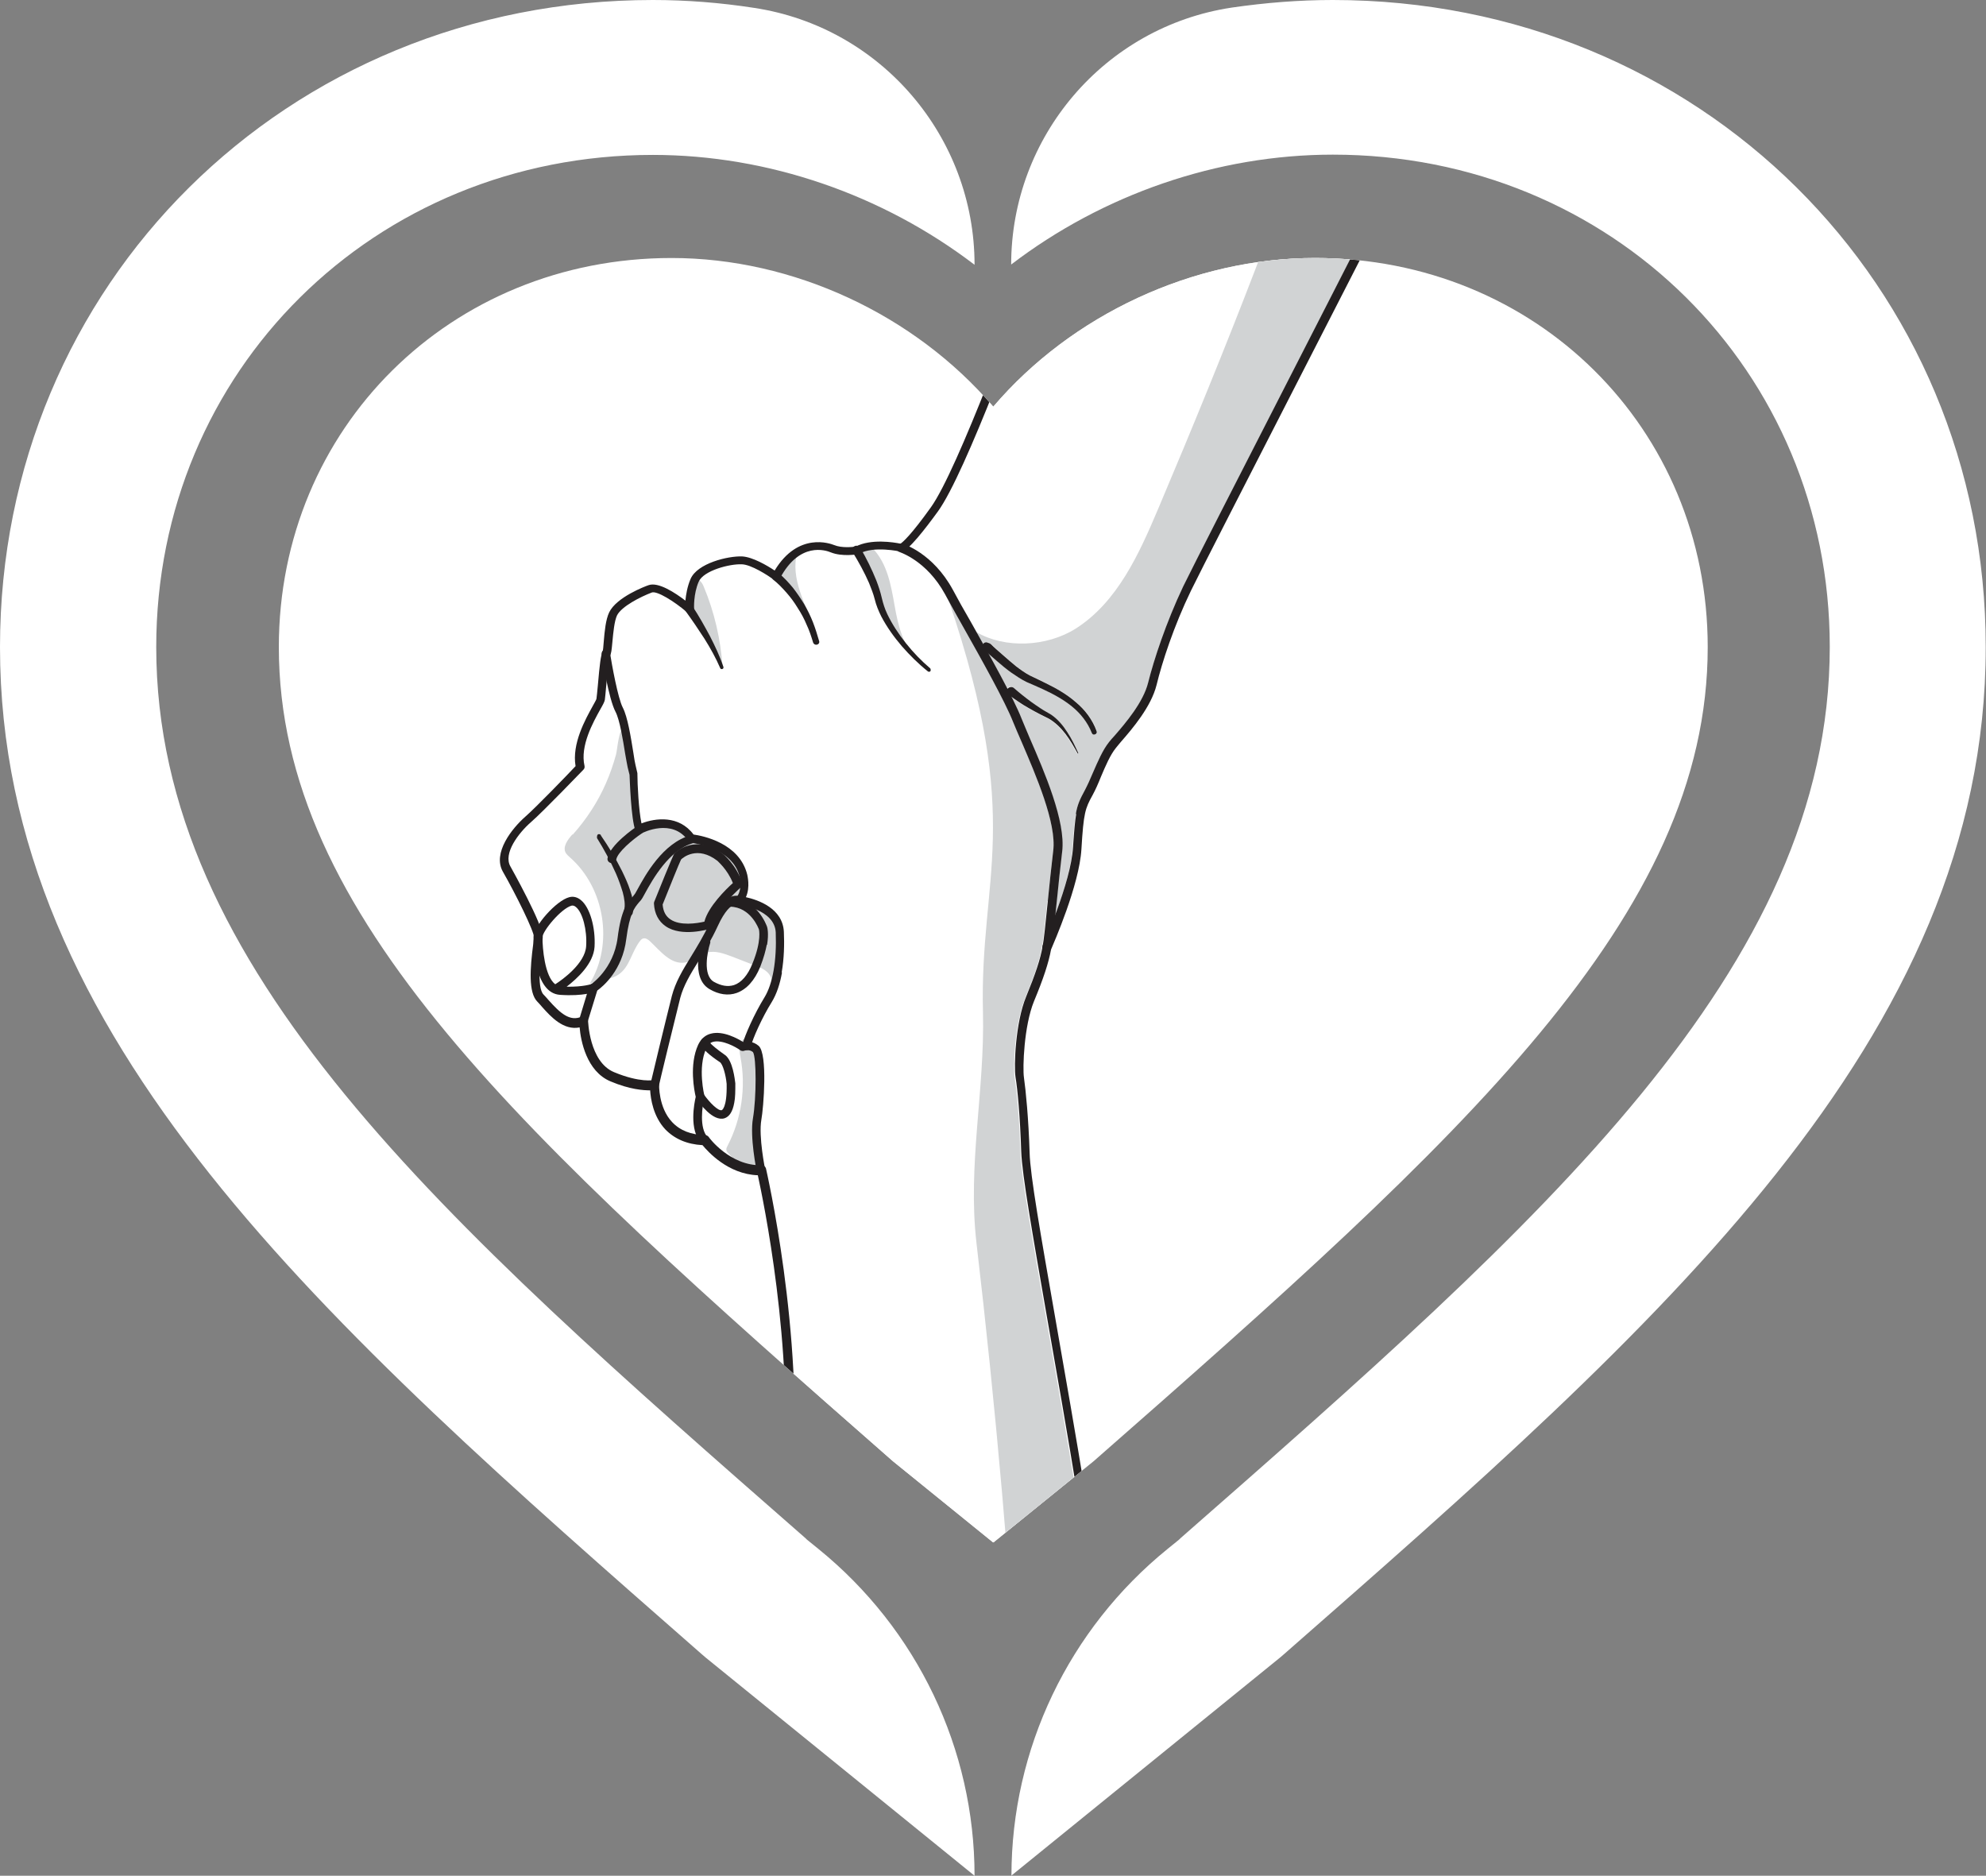 <?xml version="1.0" encoding="UTF-8"?>
<svg id="Layer_2" data-name="Layer 2" xmlns="http://www.w3.org/2000/svg" xmlns:xlink="http://www.w3.org/1999/xlink" viewBox="0 0 73.22 69.14">
  <rect x="0" y="0" width="73.22" height="69.14" fill="#808080" stroke="none"/>
  <defs>
    <style>
      .cls-1 {
        fill: none;
      }

      .cls-2 {
        clip-path: url(#clippath);
      }

      .cls-3 {
        fill: #fff;
      }

      .cls-4 {
        fill: #d1d3d4;
      }

      .cls-5 {
        fill: #231f20;
      }
    </style>
    <clipPath id="clippath">
      <path class="cls-1" d="m36.61,56.85l-3.69-2.99c-13.69-12-22.64-20.09-22.64-30.01,0-8.07,6.33-14.34,14.48-14.34,4.49,0,8.96,2.09,11.86,5.48,2.89-3.39,7.37-5.48,11.86-5.48,8.15,0,14.48,6.27,14.48,14.34,0,9.92-8.95,18.01-22.64,30.01l-3.69,2.99Z"/>
    </clipPath>
  </defs>
  <g id="Layer_1-2" data-name="Layer 1">
    <g>
      <path class="cls-3" d="m36.61,56.85l-3.69-2.99c-13.69-12-22.64-20.09-22.64-30.01,0-8.07,6.33-14.34,14.48-14.34,4.49,0,8.96,2.09,11.86,5.48,2.89-3.39,7.37-5.48,11.86-5.48,8.15,0,14.48,6.27,14.48,14.34,0,9.92-8.95,18.01-22.64,30.01l-3.69,2.99Z"/>
      <path class="cls-3" d="m35.93,69.14c0-4.67-2.11-9.09-5.76-12.05l-.42-.34-.05-.05C16.32,44.99,5.76,35.73,5.76,23.85,5.76,13.67,13.8,5.71,24.07,5.71c4.26,0,8.48,1.47,11.86,4.05h0c0-4.7-3.43-8.76-8.13-9.47C26.57.1,25.32,0,24.07,0,10.57,0,0,10.48,0,23.85c0,14.45,11.99,24.96,25.88,37.13l.14.12,9.91,8.04h0Z"/>
      <path class="cls-3" d="m37.29,69.14c0-4.67,2.11-9.09,5.76-12.05l.42-.34.05-.05c13.37-11.72,23.94-20.98,23.94-32.86,0-10.17-8.04-18.14-18.32-18.14-4.26,0-8.48,1.47-11.86,4.05h0c0-4.7,3.43-8.76,8.13-9.47C46.65.1,47.89,0,49.14,0c13.5,0,24.07,10.48,24.07,23.85,0,14.45-11.99,24.96-25.88,37.13l-.14.12-9.91,8.04h0Z"/>
      <g class="cls-2">
        <path class="cls-3" d="m60.77-17.64s0,.01,0,.02c-5.03,15.44-7.96,21.93-9.95,25.86-.69,1.37-1.94,3.79-3.14,6.14-1.68,3.28-3.42,6.67-3.77,7.39-.63,1.3-1.07,2.65-1.27,3.48-.2.8-.89,1.61-1.31,2.09-.07.09-.14.16-.19.23-.21.26-.38.66-.55,1.06-.1.25-.2.48-.31.68-.27.49-.33.64-.41,1.99-.08,1.33-1.02,3.46-1.12,3.7-.09.49-.28,1.07-.63,1.91-.37.91-.42,2.45-.37,2.8.07.49.17,1.51.21,2.78.02.83.41,3.03.94,6.06.35,2,.75,4.26,1.16,6.78,1.04,6.39.56,27.61.56,27.83,0,.05-.02.09-.06.12-.04.03-.08.04-.13.03l-13.54-2.34c-.08-.01-.14-.09-.13-.17.02-.21,1.69-20.61,2.12-26.11.4-5.04-.75-10.49-.94-11.37-1.1-.04-1.84-.87-2.04-1.11-.57-.03-1.03-.23-1.37-.58-.45-.48-.54-1.13-.56-1.44-.25,0-.75-.03-1.46-.33-.89-.37-1.1-1.51-1.14-1.99-.59.12-1.06-.39-1.38-.75-.06-.07-.12-.14-.18-.2-.33-.33-.27-1.22-.15-2.13.01-.1.02-.18.03-.23.01-.22-.68-1.61-1.15-2.43-.39-.69.34-1.6.83-2.03.39-.34,1.58-1.57,1.85-1.86-.14-.83.36-1.72.63-2.21.06-.11.13-.23.14-.27.01-.06.03-.27.05-.48.07-.81.11-1.12.17-1.23.02-.04.04-.25.05-.41.03-.36.07-.8.2-1.07.27-.56,1.33-.96,1.45-1,.36-.13.98.28,1.36.57.02-.22.07-.52.19-.8.25-.58,1.38-.85,1.9-.83.39.02.93.34,1.2.52.87-1.44,2.06-.99,2.19-.94.29.12.69.07.79.06.57-.3,1.42-.16,1.66-.11.09-.06.39-.32,1.12-1.34.99-1.38,3.21-7.45,4.28-10.37,1.08-2.97,8.29-28.1,8.36-28.36.02-.08.1-.13.18-.11l13.51,2.33s.09.03.11.07c.02.03.03.07.02.11Z"/>
        <path class="cls-4" d="m53.99-14.58c-2.05,8.3-4.62,16.47-7.69,24.46-1.14,2.97-2.35,5.92-3.59,8.85-.71,1.68-1.51,3.46-3.05,4.44-1.08.68-2.62.74-3.66.13.09.15.17.31.26.46,0,0,0-.02.02-.03.05-.06.13-.07.19-.03.06.03.08.05.1.07l.06.06.12.11.24.21c.16.14.32.28.48.41.17.13.34.25.51.34.19.09.38.18.58.28.39.19.78.41,1.11.7.34.28.62.65.77,1.07.02.05,0,.1-.06.12-.05.02-.1,0-.12-.06h0c-.15-.38-.41-.71-.73-.97-.32-.26-.69-.46-1.08-.64-.19-.09-.39-.17-.59-.26-.21-.1-.39-.23-.57-.35-.18-.13-.35-.27-.51-.41l-.36-.31c.25.46.5.91.71,1.31,0,0,0,0,0-.01.06-.07.16-.08.23-.02,0,0,0,0,0,0h0c.09.09.21.19.31.27.11.09.22.17.34.26.11.08.23.16.35.24.12.08.24.14.37.22.25.17.44.4.6.65.16.24.28.5.4.76,0,0,0,.02,0,.02,0,0-.02,0-.02,0-.14-.25-.28-.5-.45-.72-.17-.22-.37-.42-.61-.56-.11-.06-.25-.12-.38-.19-.13-.07-.26-.14-.38-.21-.13-.07-.25-.15-.37-.23-.08-.06-.16-.11-.24-.17.16.31.28.58.37.8.08.2.19.45.31.74.53,1.22,1.33,3.06,1.19,4.17-.07.58-.14,1.25-.2,1.85-.02.17-.03.34-.05.49.28-.76.6-1.75.64-2.47.04-.59.07-.97.12-1.24.06-.36.16-.57.33-.88.1-.19.2-.41.3-.65.18-.41.36-.84.6-1.14.06-.07.12-.15.2-.23.4-.46,1.06-1.23,1.24-1.96.21-.84.66-2.21,1.29-3.54.35-.72,2.09-4.12,3.77-7.4,1.2-2.35,2.45-4.78,3.14-6.14,1.98-3.9,4.89-10.35,9.88-25.64l-4.31-.74c-1.29.69-1.75,2.29-2.11,3.71Z"/>
        <path class="cls-4" d="m38.63,33.21c.06-.6.13-1.28.2-1.86.13-1.02-.65-2.81-1.16-4-.13-.3-.24-.55-.32-.75-.29-.74-1.15-2.28-1.85-3.52-.08-.14-.16-.28-.23-.42-.1-.14-.19-.3-.26-.47,0-.02-.02-.03-.03-.05,2.78,8.2,1.13,10.15,1.26,15.17.07,2.89-.57,5.62-.24,8.5,1.43,12.2,2.15,24.49,2.17,36.77l2.12.37c.04-2.11.42-21.54-.56-27.58-.41-2.52-.81-4.78-1.16-6.78-.53-3.05-.92-5.25-.95-6.11-.04-1.25-.13-2.26-.21-2.74-.06-.38-.01-1.99.39-2.96.34-.83.53-1.39.61-1.87,0,0,0,0,0,0,0,0,0,0,0,0,.06-.25.12-.92.2-1.69Z"/>
        <path class="cls-4" d="m21.1,30.76c-.17.19-.37.46-.24.68.04.06.09.11.15.16,1.29,1.13,1.62,3.2.73,4.66.35-.15.77-.13,1.08-.35.4-.28.47-.84.78-1.23.03-.04.07-.08.12-.09.09-.02.17.04.24.1.38.36.77.87,1.29.79.3-.05.53-.29.82-.37.31-.08.62.04.92.15.28.11.57.22.85.33.22.08.45.18.56.39.19.37-.16.78-.29,1.18-.08.24-.08.52-.23.72-.17.23-.49.34-.59.61-.05.15-.02.32.01.48.21,1.1.04,2.27-.48,3.27-.02.04-.05.09-.04.14,0,.06.04.1.08.14.16.17.31.35.52.47.2.11.47.15.67.04-.33-1.2.04-2.47-.05-3.71-.02-.24-.06-.49-.23-.67-.06-.06-.14-.12-.16-.2-.02-.07,0-.14.03-.21.19-.51.49-.97.72-1.46.35-.77.49-1.64.41-2.48-.01-.15-.04-.31-.14-.43-.07-.08-.17-.13-.26-.18-.35-.18-.69-.35-1.04-.53.1-.25.2-.52.17-.78-.04-.45-.41-.8-.81-1.01s-.85-.33-1.23-.57c-.34-.21-.68-.52-1.08-.47-.27.04-.59.24-.79.06-.1-.09-.12-.25-.13-.38-.04-.54-.1-1.07-.18-1.6-.04-.27-.08-.53-.12-.8-.04-.22-.04-.6-.17-.77-.18.04-.23.8-.28.98-.1.36-.22.71-.37,1.05-.3.69-.72,1.33-1.22,1.89Z"/>
        <path class="cls-4" d="m26.64,24.59c-.07-1.02-.3-2.03-.7-2.98-.05-.13-.17-.29-.3-.24-.1.03-.13.16-.15.26-.03.23-.15.6-.07.83.08.23.31.46.43.68.13.25.25.5.37.75.06.12.13.25.2.37.05.08.21.25.22.33Z"/>
        <path class="cls-4" d="m29.97,23.15c-.12-.46-.33-.9-.48-1.36s-.23-.95-.1-1.42c-.36.2-.64.52-.8.89-.01.03.37.44.41.5.14.18.27.37.39.56.24.38.39.81.61,1.19.03-.11,0-.25-.03-.37Z"/>
        <path class="cls-4" d="m33.86,24.34c-.57-.5-.75-1.29-.88-2.03-.13-.74-.27-1.53-.79-2.08-.02-.02-.04-.04-.07-.05-.04-.01-.08,0-.12.02-.09.04-.19.07-.28.11-.06.03-.12.07-.12.13,0,.03.02.06.04.09.53.69.62,1.62,1.05,2.39.14.26.32.49.51.72.22.26.52.69.82.85-.04-.05-.11-.09-.16-.14Z"/>
        <path class="cls-5" d="m60.77-17.64s0,.01,0,.02c-5.03,15.44-7.96,21.93-9.95,25.86-.69,1.37-1.94,3.79-3.14,6.14-1.68,3.28-3.42,6.67-3.77,7.39-.63,1.3-1.07,2.65-1.27,3.48-.2.8-.89,1.61-1.31,2.09-.07.09-.14.16-.19.23-.21.26-.38.66-.55,1.06-.1.25-.2.48-.31.68-.27.49-.33.64-.41,1.99-.08,1.33-1.02,3.46-1.12,3.7-.09.49-.28,1.07-.63,1.91-.37.91-.42,2.45-.37,2.8.07.49.17,1.51.21,2.78.02.83.41,3.03.94,6.06.35,2,.75,4.26,1.16,6.78,1.04,6.39.56,27.61.56,27.83,0,.05-.02.09-.06.12-.04.03-.08.04-.13.03l-13.54-2.34c-.08-.01-.14-.09-.13-.17.02-.21,1.69-20.61,2.12-26.11.4-5.04-.75-10.49-.94-11.37-1.1-.04-1.84-.87-2.04-1.11-.57-.03-1.03-.23-1.37-.58-.45-.48-.54-1.13-.56-1.44-.25,0-.75-.03-1.46-.33-.89-.37-1.1-1.51-1.14-1.99-.59.12-1.06-.39-1.38-.75-.06-.07-.12-.14-.18-.2-.33-.33-.27-1.22-.15-2.13.01-.1.02-.18.03-.23.01-.22-.68-1.61-1.15-2.43-.39-.69.34-1.6.83-2.03.39-.34,1.58-1.57,1.85-1.86-.14-.83.36-1.72.63-2.21.06-.11.13-.23.14-.27.01-.06.03-.27.05-.48.07-.81.11-1.12.17-1.23.02-.04.04-.25.05-.41.03-.36.07-.8.2-1.07.27-.56,1.33-.96,1.45-1,.36-.13.98.28,1.36.57.02-.22.07-.52.19-.8.25-.58,1.38-.85,1.9-.83.39.02.93.34,1.2.52.87-1.44,2.06-.99,2.19-.94.29.12.69.07.79.06.57-.3,1.42-.16,1.66-.11.09-.06.39-.32,1.12-1.34.99-1.38,3.21-7.45,4.28-10.37,1.08-2.97,8.29-28.1,8.36-28.36.02-.08.1-.13.18-.11l13.51,2.33s.09.03.11.07c.02.03.03.07.02.11Zm-21.11,47.66c.06-.36.16-.57.33-.88.1-.19.2-.41.3-.65.18-.41.36-.84.6-1.14.06-.07.12-.15.2-.23.4-.46,1.06-1.23,1.24-1.96.21-.84.66-2.21,1.29-3.54.35-.72,2.09-4.12,3.77-7.4,1.2-2.35,2.45-4.78,3.14-6.14,1.98-3.9,4.89-10.35,9.88-25.64l-13.18-2.28c-.58,2.02-7.28,25.38-8.33,28.24-1.15,3.16-3.3,9.04-4.32,10.45-.48.66-1.1,1.46-1.34,1.48-.02,0-.04,0-.05,0,0,0-.98-.22-1.51.08-.02,0-.03.01-.05.02-.02,0-.58.1-1-.07-.19-.08-1.15-.4-1.87.95-.02.04-.06.07-.11.08-.05.01-.09,0-.13-.03-.21-.15-.82-.55-1.17-.56-.45-.02-1.41.23-1.59.64-.2.46-.17.99-.17.99,0,.06-.03.12-.09.15-.06.03-.13.02-.18-.02-.47-.4-1.1-.79-1.29-.72-.42.16-1.11.51-1.28.84-.1.21-.14.64-.17.96-.03.31-.04.46-.1.55-.04.1-.1.74-.13,1.09-.02.24-.04.43-.05.51-.01.07-.06.17-.17.36-.26.47-.75,1.34-.58,2.08.01.05,0,.1-.04.14-.06.06-1.48,1.54-1.93,1.93-.46.4-1.04,1.16-.76,1.64.01.02,1.22,2.17,1.19,2.61,0,.05-.01.14-.03.24-.05.44-.2,1.61.06,1.87.06.06.12.13.19.21.42.47.78.8,1.22.6.05-.02.11-.02.15,0,.05.03.07.08.08.13,0,.02.04,1.54.96,1.92.96.4,1.46.29,1.46.29.05-.01.1,0,.14.03s.06.08.06.13c0,0-.03.85.48,1.39.29.31.7.47,1.22.48.05,0,.1.03.13.07,0,.01.78,1.07,1.95,1.04.08,0,.14.05.16.12.01.06,1.41,6.07.98,11.59-.42,5.26-1.96,24.12-2.11,25.97l13.21,2.28c.04-2.11.42-21.54-.56-27.58-.41-2.52-.81-4.78-1.16-6.78-.53-3.05-.92-5.25-.95-6.11-.04-1.25-.13-2.26-.21-2.74-.06-.38-.01-1.99.39-2.96.34-.83.53-1.39.61-1.87,0-.01,0-.03.01-.04.01-.02,1.03-2.28,1.11-3.6.04-.59.07-.97.12-1.24Z"/>
        <path class="cls-5" d="m38.76,34.87s-.01.08-.02.11c-.02.09-.11.14-.19.12-.09-.02-.14-.1-.12-.19.06-.25.12-.92.2-1.69.06-.6.13-1.28.2-1.86.13-1.02-.65-2.81-1.16-4-.13-.3-.24-.55-.32-.75-.29-.74-1.15-2.28-1.85-3.52-.25-.44-.48-.85-.66-1.19-.68-1.24-1.66-1.54-1.67-1.55-.08-.02-.13-.11-.11-.2.03-.08.11-.13.2-.11.05.01,1.13.34,1.87,1.7.18.34.41.75.66,1.18.74,1.31,1.57,2.8,1.87,3.56.08.2.19.45.31.74.53,1.22,1.33,3.06,1.19,4.17-.07.58-.14,1.25-.2,1.85-.07.69-.13,1.3-.19,1.62Z"/>
        <path class="cls-5" d="m28.22,43.17c-.01.06-.06.11-.13.13-.09.02-.17-.04-.19-.12-.01-.05-.26-1.27-.14-1.96.13-.76.13-2.26,0-2.44-.14-.12-.32-.05-.32-.05-.05.02-.11.01-.15-.02-.16-.12-.66-.39-.99-.31-.12.03-.2.11-.26.24-.33.72-.07,1.74-.07,1.75,0,.03,0,.05,0,.08-.08.29-.2,1.11.12,1.45.06.06.06.16,0,.22-.06.06-.17.06-.23,0-.47-.49-.26-1.49-.21-1.71-.05-.21-.25-1.18.09-1.92.1-.21.26-.36.47-.41.45-.12,1,.19,1.19.31.13-.03.36-.04.57.14.34.3.18,2.29.1,2.72-.11.63.14,1.83.14,1.84,0,.02,0,.04,0,.06Z"/>
        <path class="cls-5" d="m28.83,35.85c-.07.4-.19.78-.38,1.09-.35.56-.7,1.34-.77,1.64-.02.09-.11.14-.19.12-.09-.02-.14-.1-.12-.19.08-.33.44-1.14.81-1.74.31-.5.46-1.36.42-2.4-.04-.86-1.35-1.02-1.36-1.02-.06,0-.11-.05-.13-.1-.02-.06-.01-.12.03-.16.25-.28.13-.76.13-.77-.26-1.09-1.76-1.25-1.77-1.25-.05,0-.09-.03-.12-.07-.59-.86-1.68-.31-1.73-.28-.04.02-.09.02-.13,0-.04-.02-.08-.05-.09-.09-.17-.46-.21-1.89-.22-2.07l-.07-.28c-.02-.09-.05-.27-.09-.49-.08-.5-.2-1.26-.36-1.56-.25-.47-.5-2.04-.51-2.11-.01-.09.05-.17.13-.18.09-.01.17.05.18.13.07.44.29,1.66.47,2.01.18.34.3,1.1.39,1.66.03.21.06.38.08.46l.07.3s0,.02,0,.03c0,.38.05,1.35.15,1.82.52-.2,1.38-.31,1.92.41.34.05,1.69.31,1.98,1.48,0,.02.12.45-.05.83.45.1,1.36.41,1.4,1.28.02.44.01.98-.08,1.49Z"/>
        <path class="cls-5" d="m27.41,33.23s-.01.04-.02.06c-.05.07-.14.1-.21.06,0,0-.05-.02-.12,0-.11.04-.33.2-.6.79-.23.5-.49.92-.71,1.29-.3.48-.55.9-.67,1.35-.21.83-.79,3.22-.79,3.25-.02.09-.11.14-.19.12-.09-.02-.14-.11-.12-.19,0-.02.58-2.42.79-3.25.13-.5.39-.94.7-1.44.22-.36.48-.78.7-1.26.25-.55.53-.88.82-.97.2-.06.33.01.36.03.06.04.08.1.07.16Z"/>
        <path class="cls-5" d="m25.66,30.95c-.01.06-.05.11-.11.13-.89.25-1.5,1.36-1.76,1.83-.04.08-.08.14-.1.18-.04.07-.09.13-.14.18-.15.18-.34.4-.46,1.34-.14,1.16-.87,1.76-1.07,1.9l-.36,1.17c-.03.08-.12.13-.2.11-.08-.03-.13-.12-.11-.2l.37-1.22s.03-.07.07-.09c0,0,.83-.55.98-1.71.13-1.04.36-1.3.54-1.5.04-.05.08-.09.11-.14.02-.04.05-.09.09-.16.28-.51.93-1.7,1.95-1.98.09-.02.17.02.2.11,0,.02,0,.05,0,.07Z"/>
        <path class="cls-5" d="m22.15,30.79c.29.42.55.85.78,1.31.11.23.22.46.3.71l.06.19.04.2c.01.07.01.14.02.21,0,.07-.01.15-.02.22,0,.09-.09.15-.18.14-.09,0-.15-.09-.14-.18,0,0,0-.01,0-.02v-.02c.05-.19.01-.43-.05-.66-.07-.23-.15-.46-.25-.69-.2-.45-.44-.89-.7-1.31h0s-.01-.1.03-.13c.04-.03.1-.01.12.03Z"/>
        <path class="cls-5" d="m23.73,30.62s-.03.08-.07.1c-.34.23-.89.69-.94.96-.02.09-.1.14-.19.13s-.15-.1-.13-.18c.09-.49.98-1.1,1.08-1.17.07-.05.17-.03.22.04.02.04.03.08.03.12Z"/>
        <path class="cls-5" d="m27.07,40.65c-.06.33-.18.51-.36.57-.43.13-.92-.56-1.02-.7-.05-.07-.03-.17.04-.22.07-.05.17-.03.22.04.21.3.53.62.66.58,0,0,.2-.07.18-.97-.03-.32-.14-.73-.25-.8-.32-.21-.7-.51-.71-.7,0-.06.02-.12.06-.16.07-.06.17-.05.23.01.03.04.05.08.04.12.07.09.3.28.56.46.3.2.37.91.39,1.05,0,.29,0,.53-.04.72Z"/>
        <path class="cls-5" d="m28.27,34.82c-.04.21-.11.48-.24.81-.21.52-.51.84-.87.97-.31.11-.66.06-1-.14-.73-.42-.3-1.74-.28-1.79.03-.08.12-.13.2-.1.08.03.13.12.1.2-.1.31-.28,1.18.14,1.42.27.15.51.19.74.12.27-.09.51-.36.68-.79.35-.85.24-1.26.24-1.26-.01-.03-.3-.83-1.07-.84-.09,0-.16-.07-.16-.16,0-.09.07-.16.16-.16,1,.01,1.35,1.01,1.37,1.06.01.03.07.25,0,.67Z"/>
        <path class="cls-5" d="m27.36,32.62s-.02.07-.05.09c-.27.24-.98.95-1.04,1.4-.01.06-.05.11-.11.13-.04.01-1.03.31-1.62-.1-.26-.18-.41-.46-.43-.83,0-.02,0-.05.01-.07.68-1.69.72-1.74.73-1.76.04-.06.3-.3.71-.35.37-.05.73.07,1.09.34.02.02.49.4.71,1.06,0,.03,0,.05,0,.08Zm-1.39,1.35c.14-.55.8-1.2,1.05-1.42-.2-.51-.57-.81-.57-.82-.74-.57-1.27-.12-1.34-.05-.07.14-.44,1.06-.68,1.66.02.26.12.44.29.55.35.24.96.15,1.26.08Z"/>
        <path class="cls-5" d="m25.54,22.36c.23.35.43.71.63,1.08.19.37.37.75.5,1.14.01.03,0,.07-.04.08-.03.01-.07,0-.08-.04h0c-.16-.37-.36-.73-.58-1.08-.22-.34-.45-.68-.69-1.01h0c-.05-.07-.04-.17.03-.22.07-.05.17-.04.22.03,0,0,0,0,0,0Z"/>
        <path class="cls-5" d="m28.7,21.12c.21.17.37.35.53.54.15.19.29.4.42.61.12.21.23.43.32.66.09.23.16.46.23.7.02.06-.02.12-.08.13-.06.02-.12-.02-.14-.07h0c-.07-.23-.14-.45-.24-.66-.09-.22-.2-.42-.33-.62-.12-.2-.26-.39-.41-.56-.15-.17-.32-.35-.49-.48h0c-.07-.06-.08-.16-.03-.23s.15-.08.23-.03c0,0,0,0,0,0Z"/>
        <path class="cls-5" d="m31.72,20.2c.23.39.42.78.59,1.2.08.21.15.42.2.64.05.21.11.4.2.59.18.38.42.74.69,1.08.27.34.57.65.9.93h0s.03.07,0,.1c-.02.03-.07.03-.1,0-.35-.28-.66-.59-.95-.92-.29-.34-.55-.7-.76-1.1-.1-.2-.19-.42-.24-.63-.05-.2-.13-.4-.21-.6-.17-.39-.38-.77-.6-1.13h0c-.05-.08-.02-.18.05-.22.08-.05.17-.02.22.05,0,0,0,0,0,0Z"/>
        <path class="cls-5" d="m22.04,36.44c0,.05-.04.1-.1.12-.02,0-.42.17-1.29.11-.97-.06-.98-1.91-.98-2.12-.01-.4.84-1.36,1.32-1.48.15-.04.3,0,.43.11.33.27.54,1.01.5,1.72-.04.62-.64,1.17-1.03,1.47.63.01.92-.1.92-.1.08-.03.18,0,.21.09.01.03.01.06,0,.09Zm-1.57-.16c.27-.17,1.1-.77,1.14-1.4.04-.6-.13-1.25-.38-1.45-.07-.06-.12-.05-.15-.05-.39.1-1.09.95-1.08,1.17,0,.4.08,1.43.47,1.73Z"/>
        <path class="cls-5" d="m36.46,23.7c.06.03.08.05.1.07l.06.06.12.11.24.21c.16.14.32.28.48.41.17.13.34.25.51.34.19.09.38.18.58.28.39.19.78.41,1.11.7.34.28.62.65.77,1.07.02.05,0,.1-.06.12-.05.02-.1,0-.12-.06h0c-.15-.38-.41-.71-.73-.97-.32-.26-.69-.46-1.08-.64-.19-.09-.39-.17-.59-.26-.21-.1-.39-.23-.57-.35-.18-.13-.35-.27-.51-.41l-.45-.39-.05-.04c-.06-.06-.07-.15-.02-.22.05-.06.13-.07.19-.03Z"/>
        <path class="cls-5" d="m37.38,25.36c.09.08.21.18.31.26.11.09.22.17.34.26.11.08.23.16.35.24.12.08.24.14.37.22.25.17.44.4.6.65.16.24.28.5.4.76,0,0,0,.02,0,.02,0,0-.02,0-.02,0-.14-.25-.28-.5-.45-.72-.17-.22-.37-.42-.61-.56-.11-.06-.25-.12-.38-.19-.13-.07-.26-.14-.38-.21-.13-.07-.25-.15-.37-.23-.12-.08-.23-.16-.37-.26-.07-.06-.08-.16-.02-.22s.16-.08.23-.02c0,0,0,0,0,0h0Z"/>
      </g>
    </g>
  </g>
</svg>